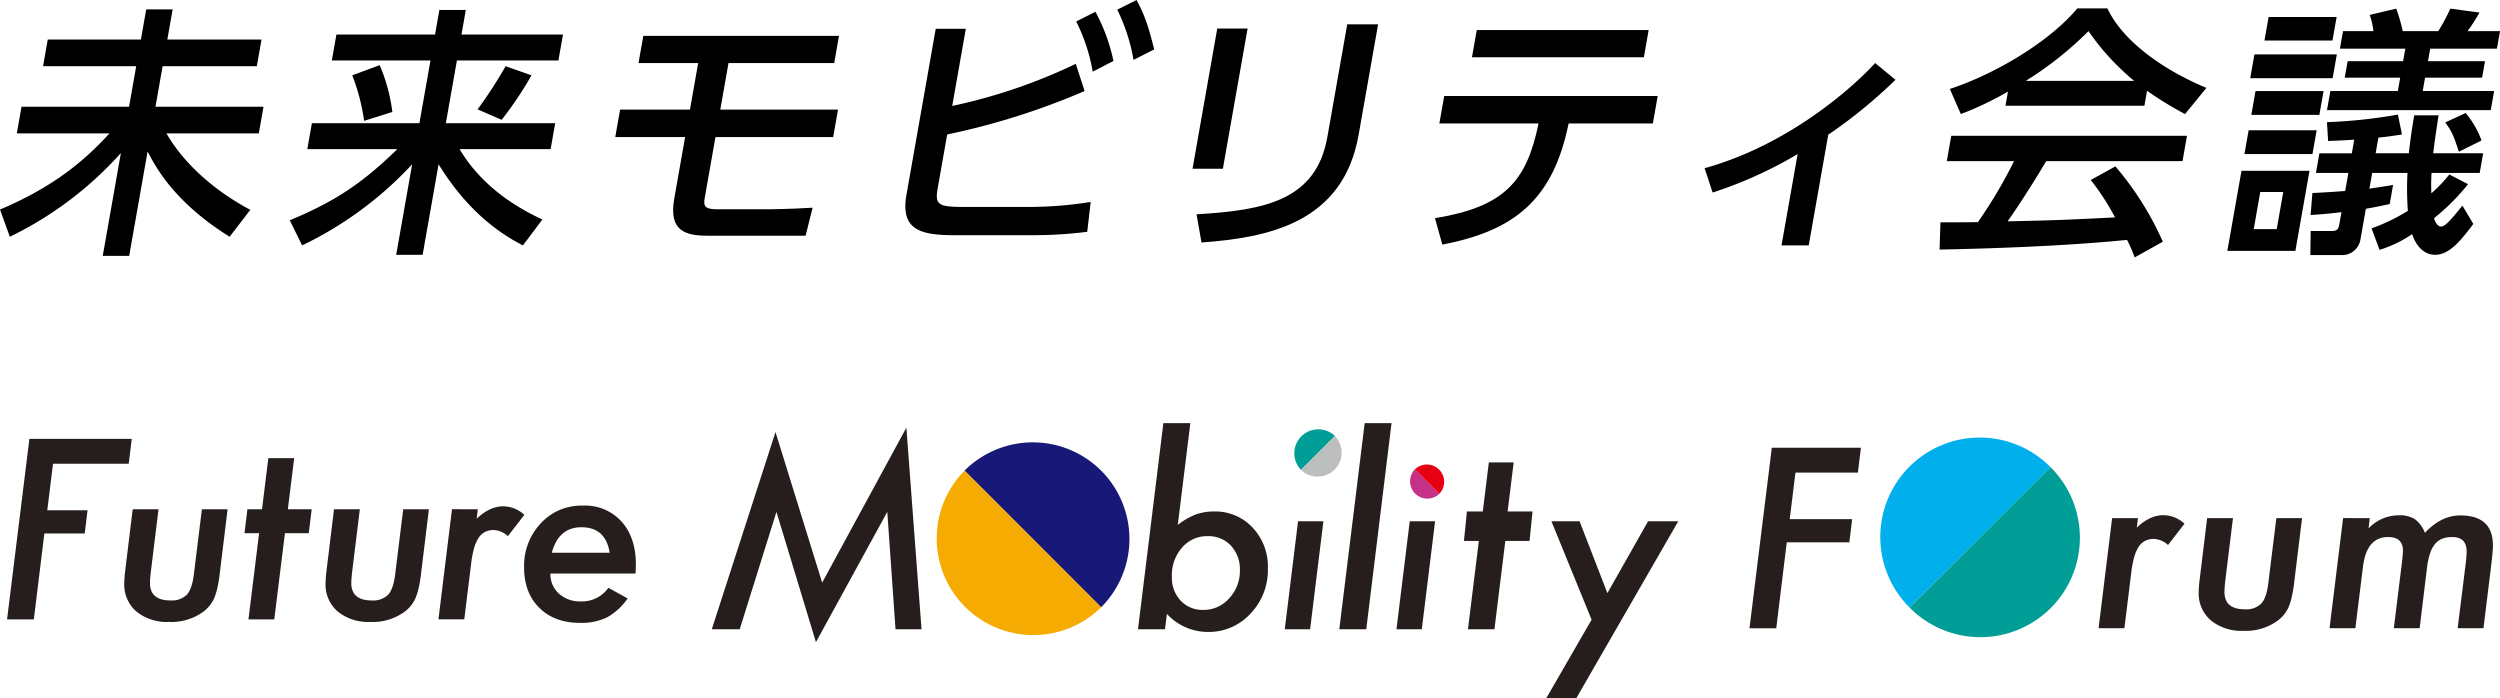 <svg xmlns="http://www.w3.org/2000/svg" width="619.5" height="172.962" viewBox="0 0 619.5 172.962">
  <g id="グループ_659" data-name="グループ 659" transform="translate(-390.249 -227.71)">
    <g id="グループ_286" data-name="グループ 286" transform="translate(99.998 21.058)">
      <path id="パス_1005" data-name="パス 1005" d="M540.211,3.167l3.754,49.962H537.52l-2.04-29.091L517.8,56.323l-9.786-32.284L498.909,53.13h-6.918L507.78,4.261l11.559,37.31Z" transform="translate(-25.359 309.456)" fill="#251e1c"/>
      <g id="グループ_253" data-name="グループ 253" transform="translate(292.002 311.499)">
        <g id="グループ_284" data-name="グループ 284" transform="translate(0 0)">
          <path id="パス_1006" data-name="パス 1006" d="M802.506,0,799.39,25.226a17.71,17.71,0,0,1,4.567-2.632,13.444,13.444,0,0,1,4.387-.7,12.634,12.634,0,0,1,9.588,3.994,14.041,14.041,0,0,1,3.782,10.1,15.563,15.563,0,0,1-4.3,11.221,14.028,14.028,0,0,1-10.556,4.538A13.742,13.742,0,0,1,796.7,47.273l-.483,3.812h-6.685L795.821,0Zm12.279,36.467a8.551,8.551,0,0,0-2.216-6.089,7.54,7.54,0,0,0-5.766-2.366,8.122,8.122,0,0,0-6.356,2.839,10.3,10.3,0,0,0-2.513,7.184,8.216,8.216,0,0,0,2.157,5.941,7.341,7.341,0,0,0,5.618,2.307,8.318,8.318,0,0,0,6.415-2.868,9.85,9.85,0,0,0,2.661-6.948" transform="translate(-509.289 0.001)" fill="#251e1c"/>
          <path id="パス_1007" data-name="パス 1007" d="M901.576,68.537,898.282,95.3H892l3.295-26.76Z" transform="translate(-575.389 -44.209)" fill="#251e1c"/>
          <path id="パス_1008" data-name="パス 1008" d="M943.013,0l-6.261,51.087h-6.685L936.359,0Z" transform="translate(-599.942 0.001)" fill="#251e1c"/>
          <path id="パス_1009" data-name="パス 1009" d="M979.548,68.537,976.253,95.3h-6.279l3.295-26.76Z" transform="translate(-625.684 -44.209)" fill="#251e1c"/>
          <path id="パス_1010" data-name="パス 1010" d="M1027.355,46.876l-2.7,21.894h-6.564l2.7-21.894H1017.1l.739-7.3h3.934l1.5-12.164h6.151l-1.5,12.164h6.175l-.739,7.3Z" transform="translate(-656.085 -17.683)" fill="#251e1c"/>
          <path id="パス_1011" data-name="パス 1011" d="M1107.327,68.537,1082.1,112.326h-7.45l11.205-19.4L1075.9,68.537h6.978l6.89,17.8,10.082-17.8Z" transform="translate(-693.208 -44.209)" fill="#251e1c"/>
          <path id="パス_1012" data-name="パス 1012" d="M900.18,14.232a5.943,5.943,0,0,1,8.4-8.406" transform="translate(-579.54 -2.635)" fill="#009e96"/>
          <path id="パス_1013" data-name="パス 1013" d="M911.75,8.991a5.943,5.943,0,0,1-8.4,8.406" transform="translate(-582.705 -5.799)" fill="#bdbebe"/>
          <path id="パス_1014" data-name="パス 1014" d="M986.622,38.33a4.283,4.283,0,0,1-6.056-6.056" transform="translate(-631.707 -20.818)" fill="#c53186"/>
          <path id="パス_1015" data-name="パス 1015" d="M982.844,30a4.283,4.283,0,0,1,6.056,6.056" transform="translate(-633.986 -18.54)" fill="#e60012"/>
          <path id="パス_1016" data-name="パス 1016" d="M668.424,20.442A23.939,23.939,0,0,1,702.278,54.3" transform="translate(-431.168 -8.663)" fill="#181878"/>
          <path id="パス_1017" data-name="パス 1017" d="M689.536,67.039a23.939,23.939,0,0,1-33.854-33.854" transform="translate(-418.426 -21.406)" fill="#f6ab03"/>
          <path id="パス_1018" data-name="パス 1018" d="M30.9,11l-.753,6.17H11.385L9.966,28.7h9.976l-.7,5.736h-10L6.634,55.729H0L5.533,11Z" transform="translate(0 -7.096)" fill="#251e1c"/>
          <path id="パス_1019" data-name="パス 1019" d="M107.428,60.132l-1.941,15.875a32.219,32.219,0,0,1-.579,3.534,17.53,17.53,0,0,1-.753,2.52,8.647,8.647,0,0,1-2.723,3.447,13.439,13.439,0,0,1-8.546,2.549,11.966,11.966,0,0,1-8.053-2.578A8.768,8.768,0,0,1,81.82,78.5q0-.666.072-1.564t.218-2.057l1.8-14.745h6.4L88.425,75.457q-.116.985-.174,1.724c-.039.491-.058.9-.058,1.231q0,4.316,5.07,4.316a5.255,5.255,0,0,0,4.056-1.419q1.3-1.419,1.738-4.983l2-16.193Z" transform="translate(-52.778 -38.788)" fill="#251e1c"/>
          <path id="パス_1020" data-name="パス 1020" d="M175.767,43.065l-2.636,21.35h-6.4l2.636-21.35h-3.621l.724-5.939h3.621l1.564-12.659h6.4l-1.565,12.659h5.91l-.724,5.939Z" transform="translate(-106.913 -15.782)" fill="#251e1c"/>
          <path id="パス_1021" data-name="パス 1021" d="M247.968,60.132l-1.941,15.875a32.225,32.225,0,0,1-.579,3.534,17.535,17.535,0,0,1-.753,2.52,8.647,8.647,0,0,1-2.723,3.447,13.439,13.439,0,0,1-8.546,2.549,11.966,11.966,0,0,1-8.053-2.578A8.767,8.767,0,0,1,222.36,78.5q0-.666.072-1.564t.218-2.057l1.8-14.745h6.4l-1.883,15.325q-.116.985-.174,1.724c-.038.491-.058.9-.058,1.231q0,4.316,5.07,4.316a5.254,5.254,0,0,0,4.056-1.419q1.3-1.419,1.738-4.983l2-16.193Z" transform="translate(-143.434 -38.788)" fill="#251e1c"/>
          <path id="パス_1022" data-name="パス 1022" d="M310.911,58.816l-.29,2.347q3.245-3.071,6.547-3.071a7.745,7.745,0,0,1,5.272,2.114l-4.084,5.272a5.47,5.47,0,0,0-3.534-1.506,4.606,4.606,0,0,0-2.144.478,4.307,4.307,0,0,0-1.607,1.506,9.289,9.289,0,0,0-1.131,2.65,25.891,25.891,0,0,0-.709,3.882L307.55,86.1h-6.4l3.36-27.289Z" transform="translate(-194.256 -37.472)" fill="#251e1c"/>
          <path id="パス_1023" data-name="パス 1023" d="M367.471,74.433a6.467,6.467,0,0,0,2.086,4.954,7.658,7.658,0,0,0,5.388,1.941,7.963,7.963,0,0,0,6.895-3.361l4.78,2.636a15.239,15.239,0,0,1-5.128,4.693,14.566,14.566,0,0,1-6.663,1.362q-6.344,0-10.11-3.737t-3.766-9.994a15.365,15.365,0,0,1,4.143-10.95A13.664,13.664,0,0,1,375.5,57.6a12.179,12.179,0,0,1,9.589,3.94q3.563,3.969,3.563,10.631,0,.7-.087,2.26Zm14.687-5.156q-1.014-6.315-6.981-6.315-5.649,0-7.358,6.315Z" transform="translate(-232.834 -37.156)" fill="#251e1c"/>
          <path id="パス_1024" data-name="パス 1024" d="M1244.06,17.191l-.753,6.17h-15.47l-1.419,11.529h15.469l-.7,5.736h-15.5l-2.608,21.292h-6.633l5.533-44.728Z" transform="translate(-784.676 -11.089)" fill="#251e1c"/>
          <path id="パス_1025" data-name="パス 1025" d="M1469.9,65.007l-.29,2.347q3.245-3.071,6.547-3.071a7.747,7.747,0,0,1,5.272,2.114l-4.085,5.272a5.47,5.47,0,0,0-3.534-1.506,4.6,4.6,0,0,0-2.144.478,4.3,4.3,0,0,0-1.608,1.506,9.29,9.29,0,0,0-1.131,2.65,25.915,25.915,0,0,0-.709,3.882l-1.68,13.615h-6.4l3.36-27.289Z" transform="translate(-941.863 -41.466)" fill="#251e1c"/>
          <path id="パス_1026" data-name="パス 1026" d="M1555.663,66.323,1553.722,82.2a32.19,32.19,0,0,1-.579,3.534,17.549,17.549,0,0,1-.753,2.52,8.649,8.649,0,0,1-2.723,3.447,13.439,13.439,0,0,1-8.546,2.549,11.965,11.965,0,0,1-8.053-2.578,8.767,8.767,0,0,1-3.013-6.982q0-.666.072-1.564t.218-2.057l1.8-14.745h6.4l-1.883,15.325q-.116.985-.174,1.724c-.038.491-.058.9-.058,1.231q0,4.316,5.07,4.316a5.254,5.254,0,0,0,4.056-1.419q1.3-1.419,1.738-4.983l2-16.193Z" transform="translate(-986.965 -42.781)" fill="#251e1c"/>
          <path id="パス_1027" data-name="パス 1027" d="M1631.343,65.059l-.29,2.549a10.3,10.3,0,0,1,7.5-3.245,6.964,6.964,0,0,1,3.969.956,7.536,7.536,0,0,1,2.491,3.389q4.055-4.316,8.748-4.316,8.112,0,8.111,7.445,0,.753-.131,2.115t-.362,3.36l-1.854,15.035h-6.4l1.97-15.788a30.776,30.776,0,0,0,.26-3.245q0-3.563-3.592-3.563a6.571,6.571,0,0,0-2.462.421,4.472,4.472,0,0,0-1.781,1.3,7.085,7.085,0,0,0-1.217,2.29,17.761,17.761,0,0,0-.739,3.345l-1.854,15.238h-6.4l2-16.194q.261-2.2.261-3.013,0-3.389-3.679-3.389-5.33,0-6.228,7.387l-1.883,15.209h-6.4l3.36-27.289Z" transform="translate(-1045.873 -41.518)" fill="#251e1c"/>
          <path id="パス_1028" data-name="パス 1028" d="M1315.168,52.366a24.649,24.649,0,1,1,34.927-34.79" transform="translate(-843.717 -6.658)" fill="#00afec"/>
          <path id="パス_1029" data-name="パス 1029" d="M1363.153,30.759a24.649,24.649,0,1,1-34.927,34.79" transform="translate(-856.775 -19.841)" fill="#009e96"/>
        </g>
      </g>
    </g>
    <g id="グループ_285" data-name="グループ 285" transform="translate(-1.143 -177.501)">
      <path id="パス_1408" data-name="パス 1408" d="M223.22,249.983H246.3l1.315-7.455h6.548l-1.315,7.455h23.338l-1.166,6.612H251.681l-1.772,10.048h26.774l-1.166,6.612H252.633c5.313,9.205,14.372,15.559,20.779,18.929l-5.132,6.677c-13.49-8.428-18.151-16.92-20.326-21.133l-4.56,25.865h-6.548l4.492-25.477a88.975,88.975,0,0,1-27.514,20.744l-2.442-6.742c13.171-5.575,20.85-11.993,27.118-18.864H215.551l1.166-6.612h26.645l1.772-10.048H222.054Z" transform="translate(180.01 165.017)"/>
      <path id="パス_1409" data-name="パス 1409" d="M375.666,248.9h24.44l1.075-6.094h6.547l-1.074,6.094h25.154l-1.132,6.418H405.523l-2.743,15.558h27.1l-1.132,6.418H406.186c4.7,7.909,12.068,13.548,20.524,17.438l-4.827,6.418c-8.925-4.538-15.705-11.669-20.9-20.1l-3.956,22.43h-6.547l3.955-22.43a90.6,90.6,0,0,1-27.271,20.1l-3.051-6.223c10.707-4.473,17.632-8.816,26.642-17.633h-22.3l1.132-6.418h26.645l2.743-15.558h-24.44Zm10.721,7.585a42.732,42.732,0,0,1,3.14,11.6l-7,2.2a49.778,49.778,0,0,0-2.938-11.28ZM424,259.009a87.734,87.734,0,0,1-7.389,11.021l-5.961-2.593a108.6,108.6,0,0,0,6.943-10.7Z" transform="translate(99.09 164.871)"/>
      <path id="パス_1410" data-name="パス 1410" d="M563.7,263.194l-2.035,11.539h29.173l-1.2,6.806H560.467l-2.674,15.169c-.331,1.88-.026,2.722,3.085,2.722h12.771c.907,0,5.392-.064,10.895-.389l-1.742,6.937H558.427c-5.575,0-9.561-1.3-8.177-9.14l2.7-15.3h-17.31l1.2-6.806h17.31l2.034-11.539H541.4l1.189-6.742h48.491l-1.189,6.742Z" transform="translate(8.215 157.64)"/>
      <path id="パス_1411" data-name="パス 1411" d="M700.138,263.819a136.315,136.315,0,0,0,30.624-10.437l2.182,6.742a177.333,177.333,0,0,1-34.052,10.761l-2.344,13.289c-.732,4.148.085,4.668,6.5,4.668h16.726a98.1,98.1,0,0,0,14.674-1.232L733.6,295a104.156,104.156,0,0,1-13.569.843H700.585c-8.492,0-13.3-1.426-11.777-10.048l7.247-41.1h7.455Zm35.492-23.337a44.976,44.976,0,0,1,4.464,12.187l-5.136,2.657a44.351,44.351,0,0,0-4.094-12.446Zm10.174-2.918c2.071,3.695,3.14,7.2,4.387,12.252l-5.125,2.593a45.3,45.3,0,0,0-4.029-12.446Z" transform="translate(-72.789 167.647)"/>
      <path id="パス_1412" data-name="パス 1412" d="M847.4,286.17h-7.52l6.127-34.747h7.52Zm33.641-8.427c-3.864,21.911-22.45,25.477-38.939,26.709l-1.229-7c17.287-.972,29.683-3.63,32.427-19.188l4.915-27.876h7.65Z" transform="translate(-152.979 160.854)"/>
      <path id="パス_1413" data-name="パス 1413" d="M967.646,300.029c17.022-2.788,22.711-8.946,25.661-23.467H968.736l1.2-6.807h52.9l-1.2,6.807h-20.875c-3.868,18.994-13.5,26.578-31.289,30.014Zm52.95-46.61-1.189,6.742H976.815L978,253.419Z" transform="translate(-220.668 159.247)"/>
      <path id="パス_1414" data-name="パス 1414" d="M1135.551,315.975h-6.743l3.99-22.625a103.653,103.653,0,0,1-21.064,9.529l-1.984-6.029c20.79-5.769,36.713-19.967,42.261-26.06l5.039,4.149a122.8,122.8,0,0,1-16.664,13.613Z" transform="translate(-295.957 150.043)"/>
      <path id="パス_1415" data-name="パス 1415" d="M1281.924,303.69a33.57,33.57,0,0,0-1.892-4.343c-9.041.907-23.746,1.945-46.451,2.4L1233.8,295c1.362,0,7.261,0,9.282-.064a116.151,116.151,0,0,0,8.952-15.1H1235.37l1.109-6.288h58.411l-1.109,6.288h-33.775c-3.13,5.251-6.63,10.761-9.566,14.91,12.168-.26,13.541-.324,26.622-.972a60.443,60.443,0,0,0-6.015-9.27l6.1-3.371A75.776,75.776,0,0,1,1288.9,299.8Zm-31.391-41.1a79,79,0,0,1-11.68,5.576l-2.727-6.224c11.077-3.63,24.607-11.6,31.592-19.966h7.455c3.43,7.39,12.575,14.715,24.531,19.707l-5.292,6.483a87.829,87.829,0,0,1-9.42-5.77l-.652,3.7h-34.425Zm31.262-2.657a60.552,60.552,0,0,1-11.312-12.317,86.435,86.435,0,0,1-15.526,12.317Z" transform="translate(-361.564 165.31)"/>
      <path id="パス_1416" data-name="パス 1416" d="M1405.612,282.306l-3.5,19.837h-16.855l3.5-19.837Zm1.772-10.048-1.04,5.9h-16.855l1.04-5.9Zm5-18.8-1.041,5.9h-20.42l1.039-5.9Zm-3.286,9.076-1.04,5.9H1391.2l1.04-5.9Zm-9.987,25.022h-5.7l-1.623,9.205h5.7Zm13.222-43.369-1.028,5.835h-16.855l1.029-5.835Zm8.812,38.636-.686,3.889c1.8-.259,2.791-.389,5.864-.907l-.834,4.732c-2.426.519-3.638.778-5.91,1.167l-1.326,7.52a4.593,4.593,0,0,1-4.847,3.954h-7.585l.08-5.964h5.251c.973,0,1.59-.194,1.83-1.555l.549-3.112c-3.775.454-5.018.519-7.646.713l.441-5.445c4.649-.259,5.7-.324,8.131-.518l.788-4.473h-8.039l.857-4.862h8.039l.594-3.371c-2.1.13-3.211.195-6.475.324l-.279-4.668a126,126,0,0,0,17.576-1.88l1.011,4.927c-2.867.454-3.927.584-5.842.778l-.686,3.889h8.232c.108-.972.454-4.409,1.334-9.4h6.029c-.37,2.463-.923,5.964-1.334,9.4h12.383l-.857,4.862H1435.86a45.617,45.617,0,0,0-.049,5.057,36.328,36.328,0,0,0,4.453-4.668l4.635,2.4a53.1,53.1,0,0,1-8.423,8.428c.355,1.3,1.06,2.074,1.708,2.074,1.1,0,2.589-1.816,5.322-5.187l2.7,4.538c-2.791,3.695-5.758,7.649-9.453,7.649-2.723,0-4.689-2.074-5.708-5.121a29.645,29.645,0,0,1-8.076,3.889l-1.98-5.316a47.44,47.44,0,0,0,9-4.343,73.527,73.527,0,0,1-.093-9.4Zm.3-35.136a17.248,17.248,0,0,0-.912-4.019l6.563-1.556a39.3,39.3,0,0,1,1.611,5.575h8.816a46.8,46.8,0,0,0,2.993-5.575l7.218.972a44.649,44.649,0,0,1-2.95,4.6h8.039l-.766,4.344H1435.52l-.549,3.112H1449.1l-.72,4.084h-14.133l-.583,3.307h17.7l-.834,4.732h-40.583l.834-4.732h16.726l.583-3.307h-13.744l.72-4.084h13.744l.549-3.112h-16.207l.766-4.344Zm21.181,29.885c-1.228-3.695-1.553-4.8-3.388-7.26l5.079-2.333a22.67,22.67,0,0,1,3.922,6.806Z" transform="translate(-441.926 165.236)"/>
    </g>
  </g>
</svg>
